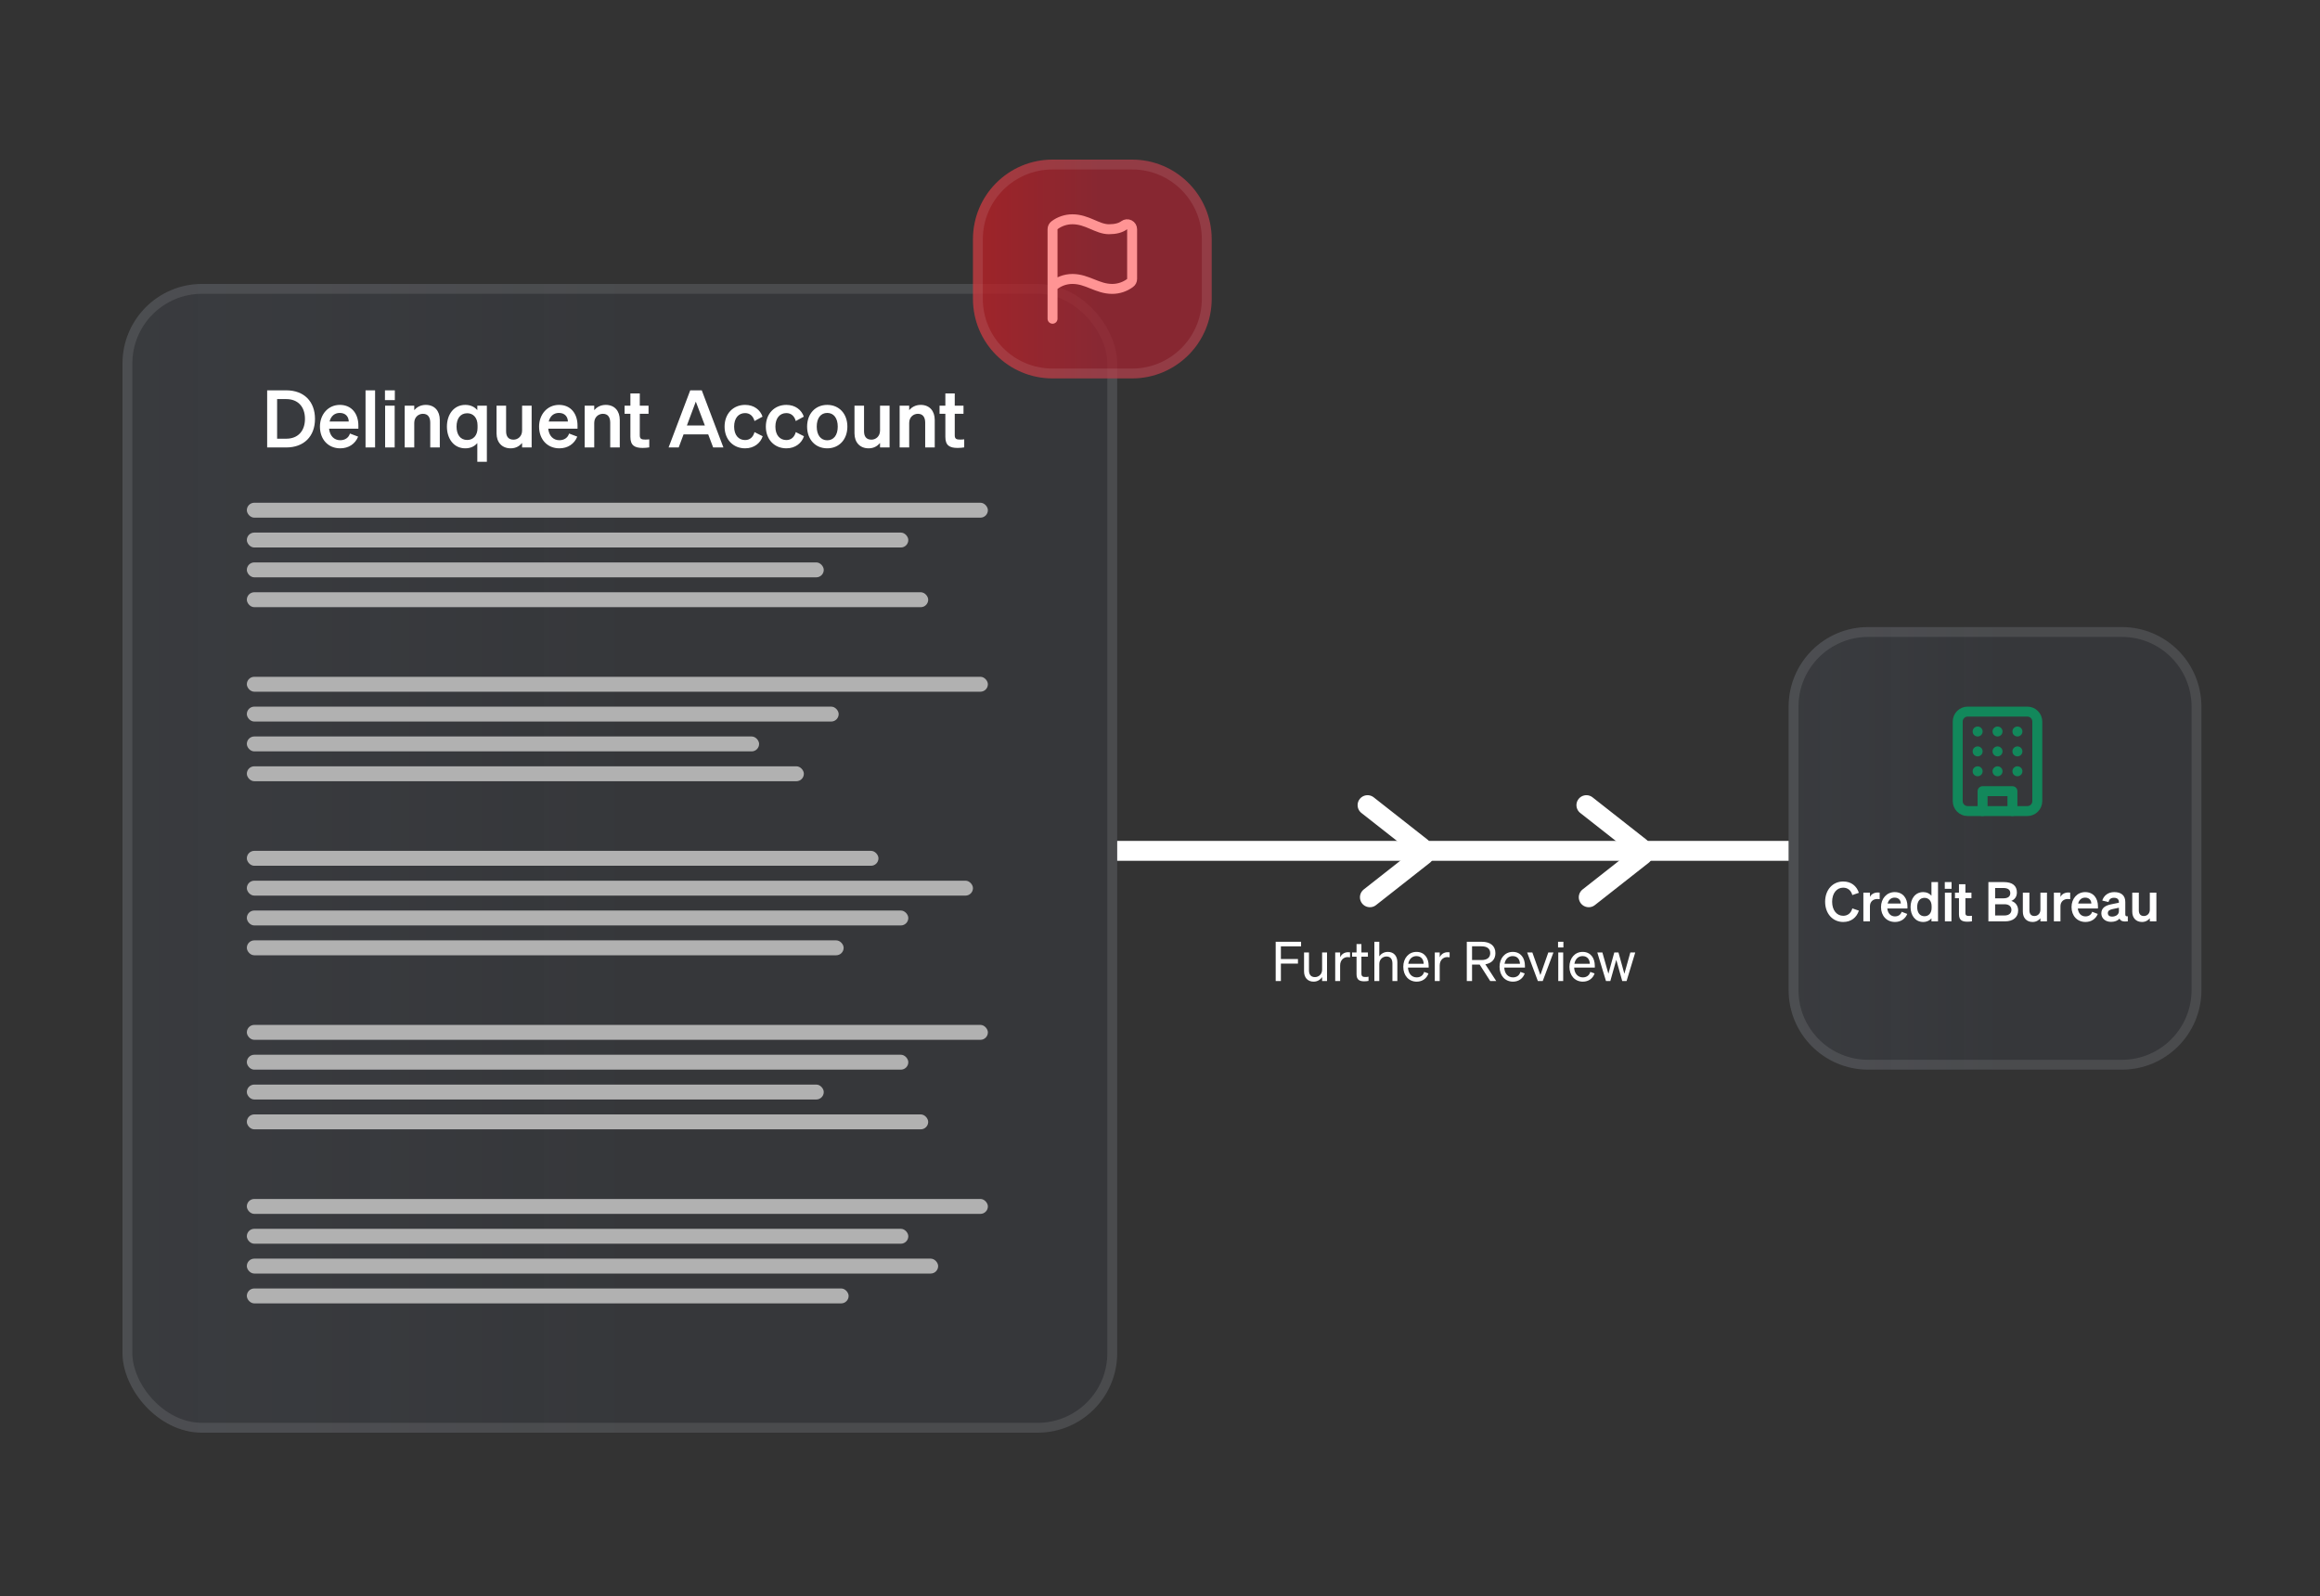 <svg width="625" height="430" viewBox="0 0 625 430" fill="none" xmlns="http://www.w3.org/2000/svg">
<rect x="0" y="0" width="625" height="430" fill="#333333" stroke="none"/>
<rect x="33" y="76.496" width="267.969" height="309.504" rx="21.438" fill="url(#paint0_linear_3606_42091)" fill-opacity="0.15"/>
<rect x="34.328" y="77.824" width="265.312" height="306.847" rx="20.109" stroke="white" stroke-opacity="0.1" stroke-width="2.657"/>
<path d="M71.973 120.555V105.163H77.118C81.899 105.163 84.857 108.164 84.857 112.859C84.857 117.553 81.899 120.555 77.118 120.555H71.973ZM74.653 118.197H77.118C80.291 118.197 82.156 116.096 82.156 112.859C82.156 109.6 80.291 107.521 77.097 107.521H74.653V118.197ZM91.657 120.791C88.441 120.791 86.19 118.411 86.19 114.938C86.19 111.637 88.42 109.086 91.549 109.086C94.808 109.086 96.544 111.551 96.544 114.638V115.495H88.655C88.848 117.425 90.006 118.604 91.657 118.604C92.921 118.604 93.929 117.961 94.272 116.803L96.48 117.639C95.687 119.611 93.908 120.791 91.657 120.791ZM91.528 111.251C90.199 111.251 89.17 112.044 88.784 113.566H93.951C93.929 112.323 93.157 111.251 91.528 111.251ZM101.047 105.163V120.555H98.475V105.163H101.047ZM103.707 107.799V105.163H106.366V107.799H103.707ZM106.323 109.3V120.555H103.75V109.3H106.323ZM109.026 120.555V109.3H111.598V110.5C112.242 109.75 113.249 109.086 114.707 109.086C117.065 109.086 118.48 110.715 118.48 113.137V120.555H115.907V113.888C115.907 112.494 115.35 111.487 113.935 111.487C112.777 111.487 111.598 112.344 111.598 113.952V120.555H109.026ZM125.35 120.791C122.199 120.791 120.398 118.132 120.398 114.938C120.398 111.744 122.199 109.086 125.35 109.086C126.808 109.086 127.88 109.664 128.587 110.5V109.3H131.16V124.413H128.587V119.376C127.88 120.212 126.808 120.791 125.35 120.791ZM128.651 114.616C128.651 112.494 127.451 111.337 125.865 111.337C124 111.337 122.992 112.794 122.992 114.938C122.992 117.082 124 118.54 125.865 118.54C127.451 118.54 128.651 117.36 128.651 115.281V114.616ZM143.223 109.3V120.555H140.651V119.354C140.007 120.104 139.043 120.791 137.585 120.791C135.227 120.791 133.769 119.183 133.769 116.76V109.3H136.342V116.203C136.342 117.575 136.942 118.454 138.335 118.454C139.493 118.454 140.651 117.596 140.651 115.988V109.3H143.223ZM150.694 120.791C147.478 120.791 145.227 118.411 145.227 114.938C145.227 111.637 147.456 109.086 150.586 109.086C153.845 109.086 155.581 111.551 155.581 114.638V115.495H147.692C147.885 117.425 149.043 118.604 150.694 118.604C151.958 118.604 152.966 117.961 153.309 116.803L155.517 117.639C154.724 119.611 152.944 120.791 150.694 120.791ZM150.565 111.251C149.236 111.251 148.207 112.044 147.821 113.566H152.987C152.966 112.323 152.194 111.251 150.565 111.251ZM157.512 120.555V109.3H160.084V110.5C160.727 109.75 161.735 109.086 163.192 109.086C165.551 109.086 166.965 110.715 166.965 113.137V120.555H164.393V113.888C164.393 112.494 163.836 111.487 162.421 111.487C161.263 111.487 160.084 112.344 160.084 113.952V120.555H157.512ZM169.827 117.725V111.487H168.262V109.3H169.827V105.999H172.356V109.3H174.715V111.487H172.356V117.318C172.356 118.325 172.935 118.432 173.857 118.432C174.286 118.432 174.522 118.411 174.908 118.368V120.533C174.436 120.619 173.793 120.683 173.128 120.683C170.984 120.683 169.827 120.019 169.827 117.725ZM185.947 105.163H189.055L194.886 120.555H192.121L190.792 117.039H184.146L182.838 120.555H180.116L185.947 105.163ZM187.447 108.207L185.046 114.638H189.891L187.447 108.207ZM197.771 114.938C197.771 117.232 198.972 118.561 200.73 118.561C202.102 118.561 202.938 117.661 203.259 116.417L205.468 117.532C204.889 119.354 203.174 120.791 200.73 120.791C197.514 120.791 195.199 118.411 195.199 114.938C195.199 111.465 197.514 109.086 200.73 109.086C203.152 109.086 204.824 110.458 205.425 112.258L203.259 113.437C202.938 112.215 202.102 111.294 200.73 111.294C198.972 111.294 197.771 112.644 197.771 114.938ZM208.888 114.938C208.888 117.232 210.088 118.561 211.846 118.561C213.218 118.561 214.054 117.661 214.376 116.417L216.584 117.532C216.005 119.354 214.29 120.791 211.846 120.791C208.631 120.791 206.315 118.411 206.315 114.938C206.315 111.465 208.631 109.086 211.846 109.086C214.269 109.086 215.941 110.458 216.541 112.258L214.376 113.437C214.054 112.215 213.218 111.294 211.846 111.294C210.088 111.294 208.888 112.644 208.888 114.938ZM228.279 114.938C228.279 118.432 226.028 120.791 222.856 120.791C219.683 120.791 217.432 118.432 217.432 114.938C217.432 111.444 219.683 109.086 222.856 109.086C226.028 109.086 228.279 111.444 228.279 114.938ZM220.026 114.938C220.026 117.232 221.119 118.625 222.856 118.625C224.592 118.625 225.685 117.232 225.685 114.938C225.685 112.644 224.592 111.251 222.856 111.251C221.119 111.251 220.026 112.644 220.026 114.938ZM239.65 109.3V120.555H237.077V119.354C236.434 120.104 235.47 120.791 234.012 120.791C231.654 120.791 230.196 119.183 230.196 116.76V109.3H232.769V116.203C232.769 117.575 233.369 118.454 234.762 118.454C235.92 118.454 237.077 117.596 237.077 115.988V109.3H239.65ZM242.361 120.555V109.3H244.934V110.5C245.577 109.75 246.584 109.086 248.042 109.086C250.4 109.086 251.815 110.715 251.815 113.137V120.555H249.243V113.888C249.243 112.494 248.685 111.487 247.27 111.487C246.113 111.487 244.934 112.344 244.934 113.952V120.555H242.361ZM254.677 117.725V111.487H253.112V109.3H254.677V105.999H257.206V109.3H259.564V111.487H257.206V117.318C257.206 118.325 257.785 118.432 258.707 118.432C259.136 118.432 259.371 118.411 259.757 118.368V120.533C259.286 120.619 258.643 120.683 257.978 120.683C255.834 120.683 254.677 120.019 254.677 117.725Z" fill="white"/>
<rect x="66.496" y="135.449" width="199.637" height="4.02" rx="2.01" fill="#B1B1B1"/>
<rect x="66.496" y="143.488" width="178.199" height="4.02" rx="2.01" fill="#B1B1B1"/>
<rect x="66.496" y="151.527" width="155.422" height="4.02" rx="2.01" fill="#B1B1B1"/>
<rect x="66.496" y="159.566" width="183.559" height="4.02" rx="2.01" fill="#B1B1B1"/>
<rect x="66.496" y="182.344" width="199.637" height="4.02" rx="2.01" fill="#B1B1B1"/>
<rect x="66.496" y="190.383" width="159.441" height="4.02" rx="2.01" fill="#B1B1B1"/>
<rect x="66.496" y="198.422" width="138.004" height="4.02" rx="2.01" fill="#B1B1B1"/>
<rect x="66.496" y="206.461" width="150.062" height="4.02" rx="2.01" fill="#B1B1B1"/>
<rect x="66.496" y="229.238" width="170.16" height="4.02" rx="2.01" fill="#B1B1B1"/>
<rect x="66.496" y="237.277" width="195.617" height="4.02" rx="2.01" fill="#B1B1B1"/>
<rect x="66.496" y="245.316" width="178.199" height="4.02" rx="2.01" fill="#B1B1B1"/>
<rect x="66.496" y="253.355" width="160.781" height="4.02" rx="2.01" fill="#B1B1B1"/>
<rect x="66.496" y="276.133" width="199.637" height="4.02" rx="2.01" fill="#B1B1B1"/>
<rect x="66.496" y="284.172" width="178.199" height="4.02" rx="2.01" fill="#B1B1B1"/>
<rect x="66.496" y="292.211" width="155.422" height="4.02" rx="2.01" fill="#B1B1B1"/>
<rect x="66.496" y="300.25" width="183.559" height="4.02" rx="2.01" fill="#B1B1B1"/>
<rect x="66.496" y="323.027" width="199.637" height="4.02" rx="2.01" fill="#B1B1B1"/>
<rect x="66.496" y="331.066" width="178.199" height="4.02" rx="2.01" fill="#B1B1B1"/>
<rect x="66.496" y="339.105" width="186.238" height="4.02" rx="2.01" fill="#B1B1B1"/>
<rect x="66.496" y="347.145" width="162.121" height="4.02" rx="2.01" fill="#B1B1B1"/>
<line x1="300.969" y1="229.238" x2="481.848" y2="229.238" stroke="white" stroke-width="5.359"/>
<line x1="382.956" y1="228.35" x2="368.412" y2="216.923" stroke="white" stroke-width="5.359" stroke-linecap="round"/>
<line x1="441.909" y1="228.35" x2="427.366" y2="216.923" stroke="white" stroke-width="5.359" stroke-linecap="round"/>
<line x1="2.68" y1="-2.68" x2="21.176" y2="-2.68" transform="matrix(0.786 -0.618 -0.618 -0.786 365.281 241.297)" stroke="white" stroke-width="5.359" stroke-linecap="round"/>
<line x1="2.68" y1="-2.68" x2="21.176" y2="-2.68" transform="matrix(0.786 -0.618 -0.618 -0.786 424.234 241.297)" stroke="white" stroke-width="5.359" stroke-linecap="round"/>
<path d="M481.848 190.383C481.848 178.543 491.446 168.945 503.285 168.945H571.617C583.457 168.945 593.055 178.543 593.055 190.383V266.754C593.055 278.594 583.457 288.191 571.617 288.191H503.285C491.446 288.191 481.848 278.594 481.848 266.754V190.383Z" fill="url(#paint1_linear_3606_42091)" fill-opacity="0.15"/>
<path d="M503.285 170.273H571.617C582.723 170.273 591.727 179.277 591.727 190.383V266.754C591.727 277.86 582.723 286.863 571.617 286.863H503.285C492.179 286.863 483.176 277.86 483.176 266.754V190.383C483.176 179.277 492.179 170.273 503.285 170.273Z" stroke="white" stroke-opacity="0.1" stroke-width="2.657"/>
<path d="M262.113 64.438C262.113 52.598 271.711 43 283.551 43H304.988C316.828 43 326.426 52.598 326.426 64.438V80.516C326.426 92.355 316.828 101.953 304.988 101.953H283.551C271.711 101.953 262.113 92.355 262.113 80.516V64.438Z" fill="url(#paint2_linear_3606_42091)" fill-opacity="0.75"/>
<path d="M283.551 44.328H304.988C316.094 44.328 325.098 53.331 325.098 64.438V80.516C325.098 91.622 316.094 100.625 304.988 100.625H283.551C272.445 100.625 263.441 91.622 263.441 80.516V64.438C263.441 53.331 272.445 44.328 283.551 44.328Z" stroke="white" stroke-opacity="0.1" stroke-width="2.657"/>
<path d="M546.16 191.723H530.082C528.602 191.723 527.402 192.922 527.402 194.402V215.84C527.402 217.32 528.602 218.52 530.082 218.52H546.16C547.64 218.52 548.84 217.32 548.84 215.84V194.402C548.84 192.922 547.64 191.723 546.16 191.723Z" stroke="#12885B" stroke-width="2.68" stroke-linecap="round" stroke-linejoin="round"/>
<path d="M534.102 218.52V213.16H542.141V218.52" stroke="#12885B" stroke-width="2.68" stroke-linecap="round" stroke-linejoin="round"/>
<path d="M532.762 197.082H532.774" stroke="#12885B" stroke-width="2.68" stroke-linecap="round" stroke-linejoin="round"/>
<path d="M543.48 197.082H543.493" stroke="#12885B" stroke-width="2.68" stroke-linecap="round" stroke-linejoin="round"/>
<path d="M538.121 197.082H538.134" stroke="#12885B" stroke-width="2.68" stroke-linecap="round" stroke-linejoin="round"/>
<path d="M538.121 202.441H538.134" stroke="#12885B" stroke-width="2.68" stroke-linecap="round" stroke-linejoin="round"/>
<path d="M538.121 207.801H538.134" stroke="#12885B" stroke-width="2.68" stroke-linecap="round" stroke-linejoin="round"/>
<path d="M543.48 202.441H543.493" stroke="#12885B" stroke-width="2.68" stroke-linecap="round" stroke-linejoin="round"/>
<path d="M543.48 207.801H543.493" stroke="#12885B" stroke-width="2.68" stroke-linecap="round" stroke-linejoin="round"/>
<path d="M532.762 202.441H532.774" stroke="#12885B" stroke-width="2.68" stroke-linecap="round" stroke-linejoin="round"/>
<path d="M532.762 207.801H532.774" stroke="#12885B" stroke-width="2.68" stroke-linecap="round" stroke-linejoin="round"/>
<path d="M493.57 242.947C493.57 245.232 494.808 246.735 496.547 246.735C497.785 246.735 498.684 245.983 499.008 244.745L500.777 245.35C500.158 247.221 498.684 248.4 496.547 248.4C493.732 248.4 491.683 246.16 491.683 242.947C491.683 239.734 493.732 237.494 496.547 237.494C498.684 237.494 500.158 238.673 500.777 240.545L499.008 241.149C498.684 239.911 497.785 239.159 496.547 239.159C494.808 239.159 493.57 240.663 493.57 242.947ZM506.377 240.486V242.255C506.156 242.225 505.979 242.21 505.729 242.21C504.609 242.21 503.754 242.932 503.754 244.171V248.238H501.985V240.501H503.754V241.65C504.093 240.928 504.889 240.456 505.876 240.456C506.083 240.456 506.245 240.471 506.377 240.486ZM510.496 248.4C508.286 248.4 506.738 246.764 506.738 244.377C506.738 242.107 508.271 240.353 510.423 240.353C512.663 240.353 513.857 242.048 513.857 244.171V244.76H508.433C508.566 246.086 509.361 246.897 510.496 246.897C511.366 246.897 512.059 246.455 512.294 245.659L513.812 246.234C513.267 247.59 512.044 248.4 510.496 248.4ZM510.408 241.842C509.494 241.842 508.787 242.387 508.521 243.434H512.073C512.059 242.579 511.528 241.842 510.408 241.842ZM518.102 248.4C515.935 248.4 514.697 246.573 514.697 244.377C514.697 242.181 515.935 240.353 518.102 240.353C519.104 240.353 519.841 240.751 520.327 241.326V237.656H522.096V248.238H520.327V247.428C519.841 248.002 519.104 248.4 518.102 248.4ZM520.372 244.156C520.372 242.697 519.546 241.901 518.456 241.901C517.173 241.901 516.481 242.903 516.481 244.377C516.481 245.851 517.173 246.853 518.456 246.853C519.546 246.853 520.372 246.042 520.372 244.613V244.156ZM523.919 239.469V237.656H525.747V239.469H523.919ZM525.717 240.501V248.238H523.949V240.501H525.717ZM527.738 246.293V242.004H526.662V240.501H527.738V238.231H529.477V240.501H531.098V242.004H529.477V246.013C529.477 246.705 529.875 246.779 530.509 246.779C530.804 246.779 530.966 246.764 531.231 246.735V248.224C530.907 248.282 530.465 248.327 530.008 248.327C528.534 248.327 527.738 247.87 527.738 246.293ZM535.666 248.238V237.656H539.867C542.137 237.656 543.345 238.644 543.345 240.442C543.345 241.753 542.579 242.431 541.842 242.726C542.947 243.08 543.684 243.994 543.684 245.291C543.684 247.148 542.313 248.238 540.132 248.238H535.666ZM537.479 242.033H539.69C540.898 242.033 541.562 241.562 541.562 240.633C541.562 239.705 540.898 239.248 539.69 239.248H537.479V242.033ZM537.479 243.625V246.647H540.029C541.223 246.647 541.871 246.028 541.871 245.129C541.871 244.244 541.223 243.625 540.029 243.625H537.479ZM551.446 240.501V248.238H549.678V247.413C549.236 247.929 548.572 248.4 547.57 248.4C545.949 248.4 544.947 247.295 544.947 245.63V240.501H546.715V245.246C546.715 246.19 547.128 246.794 548.086 246.794C548.882 246.794 549.678 246.204 549.678 245.099V240.501H551.446ZM557.702 240.486V242.255C557.481 242.225 557.304 242.21 557.054 242.21C555.934 242.21 555.079 242.932 555.079 244.171V248.238H553.31V240.501H555.079V241.65C555.418 240.928 556.214 240.456 557.201 240.456C557.408 240.456 557.57 240.471 557.702 240.486ZM561.821 248.4C559.61 248.4 558.063 246.764 558.063 244.377C558.063 242.107 559.596 240.353 561.748 240.353C563.988 240.353 565.182 242.048 565.182 244.171V244.76H559.758C559.89 246.086 560.686 246.897 561.821 246.897C562.691 246.897 563.383 246.455 563.619 245.659L565.137 246.234C564.592 247.59 563.369 248.4 561.821 248.4ZM561.733 241.842C560.819 241.842 560.112 242.387 559.846 243.434H563.398C563.383 242.579 562.853 241.842 561.733 241.842ZM568.701 248.371C567.227 248.371 566.092 247.472 566.092 246.086C566.092 244.613 567.198 243.964 568.686 243.655L570.823 243.213V243.08C570.823 242.343 570.44 241.886 569.497 241.886C568.657 241.886 568.215 242.269 568.008 243.021L566.343 242.638C566.726 241.356 567.861 240.353 569.571 240.353C571.428 240.353 572.548 241.238 572.548 243.021V246.352C572.548 246.794 572.739 246.927 573.226 246.868V248.238C571.944 248.386 571.266 248.135 571 247.501C570.514 248.047 569.703 248.371 568.701 248.371ZM570.823 245.512V244.568L569.158 244.922C568.406 245.084 567.846 245.32 567.846 246.013C567.846 246.617 568.288 246.956 568.966 246.956C569.91 246.956 570.823 246.455 570.823 245.512ZM580.923 240.501V248.238H579.154V247.413C578.712 247.929 578.049 248.4 577.047 248.4C575.425 248.4 574.423 247.295 574.423 245.63V240.501H576.192V245.246C576.192 246.19 576.605 246.794 577.562 246.794C578.358 246.794 579.154 246.204 579.154 245.099V240.501H580.923Z" fill="white"/>
<path d="M345.068 264.316H343.668V253.734H350.507V254.972H345.068V258.377H349.667V259.615H345.068V264.316ZM357.498 256.608V264.316H356.171V263.255C355.729 263.904 354.978 264.479 353.887 264.479C352.236 264.479 351.308 263.344 351.308 261.708V256.608H352.634V261.428C352.634 262.518 353.106 263.255 354.241 263.255C355.199 263.255 356.171 262.533 356.171 261.251V256.608H357.498ZM363.695 256.579V257.92C363.473 257.876 363.297 257.861 363.046 257.861C361.926 257.861 361.027 258.745 361.027 260.101V264.316H359.7V256.608H361.027V257.92C361.366 257.139 362.118 256.549 363.164 256.549C363.37 256.549 363.562 256.564 363.695 256.579ZM365.448 262.474V257.743H364.254V256.608H365.448V254.353H366.76V256.608H368.514V257.743H366.76V262.268C366.76 263.078 367.158 263.226 367.836 263.226C368.145 263.226 368.366 263.211 368.676 263.137V264.272C368.337 264.346 367.954 264.39 367.511 264.39C366.2 264.39 365.448 263.948 365.448 262.474ZM370.25 264.316V253.734H371.577V257.655C372.019 257.021 372.785 256.461 373.876 256.461C375.512 256.461 376.441 257.596 376.441 259.232V264.316H375.114V259.585C375.114 258.51 374.657 257.699 373.508 257.699C372.55 257.699 371.577 258.436 371.577 259.718V264.316H370.25ZM381.65 264.479C379.513 264.479 378.039 262.843 378.039 260.47C378.039 258.171 379.498 256.461 381.591 256.461C383.743 256.461 384.878 258.097 384.878 260.234V260.676H379.306C379.38 262.297 380.309 263.329 381.65 263.329C382.681 263.329 383.418 262.769 383.654 261.855L384.819 262.268C384.347 263.638 383.183 264.479 381.65 264.479ZM381.576 257.596C380.456 257.596 379.616 258.347 379.38 259.659H383.536C383.507 258.568 382.917 257.596 381.576 257.596ZM390.523 256.579V257.92C390.302 257.876 390.125 257.861 389.874 257.861C388.754 257.861 387.855 258.745 387.855 260.101V264.316H386.529V256.608H387.855V257.92C388.194 257.139 388.946 256.549 389.992 256.549C390.199 256.549 390.39 256.564 390.523 256.579ZM396.566 259.88V264.316H395.151V253.734H399.19C401.43 253.734 402.86 254.781 402.86 256.8C402.86 258.495 401.828 259.526 400.148 259.806L403.081 264.316H401.459L398.615 259.88H396.566ZM396.566 258.657H399.116C400.619 258.657 401.459 257.994 401.459 256.8C401.459 255.606 400.619 254.958 399.116 254.958H396.566V258.657ZM407.586 264.479C405.449 264.479 403.975 262.843 403.975 260.47C403.975 258.171 405.434 256.461 407.527 256.461C409.679 256.461 410.813 258.097 410.813 260.234V260.676H405.242C405.316 262.297 406.245 263.329 407.586 263.329C408.617 263.329 409.354 262.769 409.59 261.855L410.754 262.268C410.283 263.638 409.119 264.479 407.586 264.479ZM407.512 257.596C406.392 257.596 405.552 258.347 405.316 259.659H409.472C409.443 258.568 408.853 257.596 407.512 257.596ZM415.607 264.316H414.296L411.407 256.608H412.807L414.974 262.695L417.111 256.608H418.496L415.607 264.316ZM419.732 255.267V253.734H421.176V255.267H419.732ZM421.117 256.608V264.316H419.791V256.608H421.117ZM426.412 264.479C424.275 264.479 422.801 262.843 422.801 260.47C422.801 258.171 424.26 256.461 426.353 256.461C428.504 256.461 429.639 258.097 429.639 260.234V260.676H424.068C424.142 262.297 425.07 263.329 426.412 263.329C427.443 263.329 428.18 262.769 428.416 261.855L429.58 262.268C429.109 263.638 427.944 264.479 426.412 264.479ZM426.338 257.596C425.218 257.596 424.378 258.347 424.142 259.659H428.298C428.269 258.568 427.679 257.596 426.338 257.596ZM434.888 256.608H436.009L437.6 262.356L439.207 256.608H440.533L438.19 264.316H437.025L435.419 258.598L433.813 264.316H432.648L430.305 256.608H431.675L433.297 262.341L434.888 256.608Z" fill="white"/>
<path d="M283.551 85.875V61.758C283.551 61.55 283.599 61.345 283.692 61.159C283.785 60.973 283.92 60.811 284.087 60.686C285.478 59.642 287.171 59.078 288.91 59.078C292.93 59.078 295.609 61.758 298.735 61.758C300.522 61.758 301.891 61.401 302.845 60.686C303.044 60.537 303.28 60.446 303.528 60.423C303.776 60.401 304.025 60.448 304.248 60.559C304.47 60.671 304.657 60.842 304.788 61.053C304.919 61.265 304.988 61.509 304.988 61.758V75.156C304.988 75.364 304.94 75.569 304.847 75.755C304.754 75.942 304.619 76.103 304.452 76.228C303.061 77.272 301.368 77.836 299.629 77.836C295.609 77.836 292.93 75.156 288.91 75.156C286.933 75.156 285.025 75.885 283.551 77.204" stroke="#FF9494" stroke-width="2.68" stroke-linecap="round" stroke-linejoin="round"/>
<defs>
<linearGradient id="paint0_linear_3606_42091" x1="173.978" y1="-157.133" x2="-93.991" y2="-157.133" gradientUnits="userSpaceOnUse">
<stop stop-color="#7AA0EC" stop-opacity="0.25"/>
<stop offset="1" stop-color="#726D6D"/>
</linearGradient>
<linearGradient id="paint1_linear_3606_42091" x1="540.354" y1="78.932" x2="429.146" y2="78.932" gradientUnits="userSpaceOnUse">
<stop stop-color="#7AA0EC" stop-opacity="0.25"/>
<stop offset="1" stop-color="#726D6D"/>
</linearGradient>
<linearGradient id="paint2_linear_3606_42091" x1="295.948" y1="-1.501" x2="231.635" y2="-1.501" gradientUnits="userSpaceOnUse">
<stop stop-color="#A32330"/>
<stop offset="1" stop-color="#DF1919"/>
</linearGradient>
</defs>
</svg>
